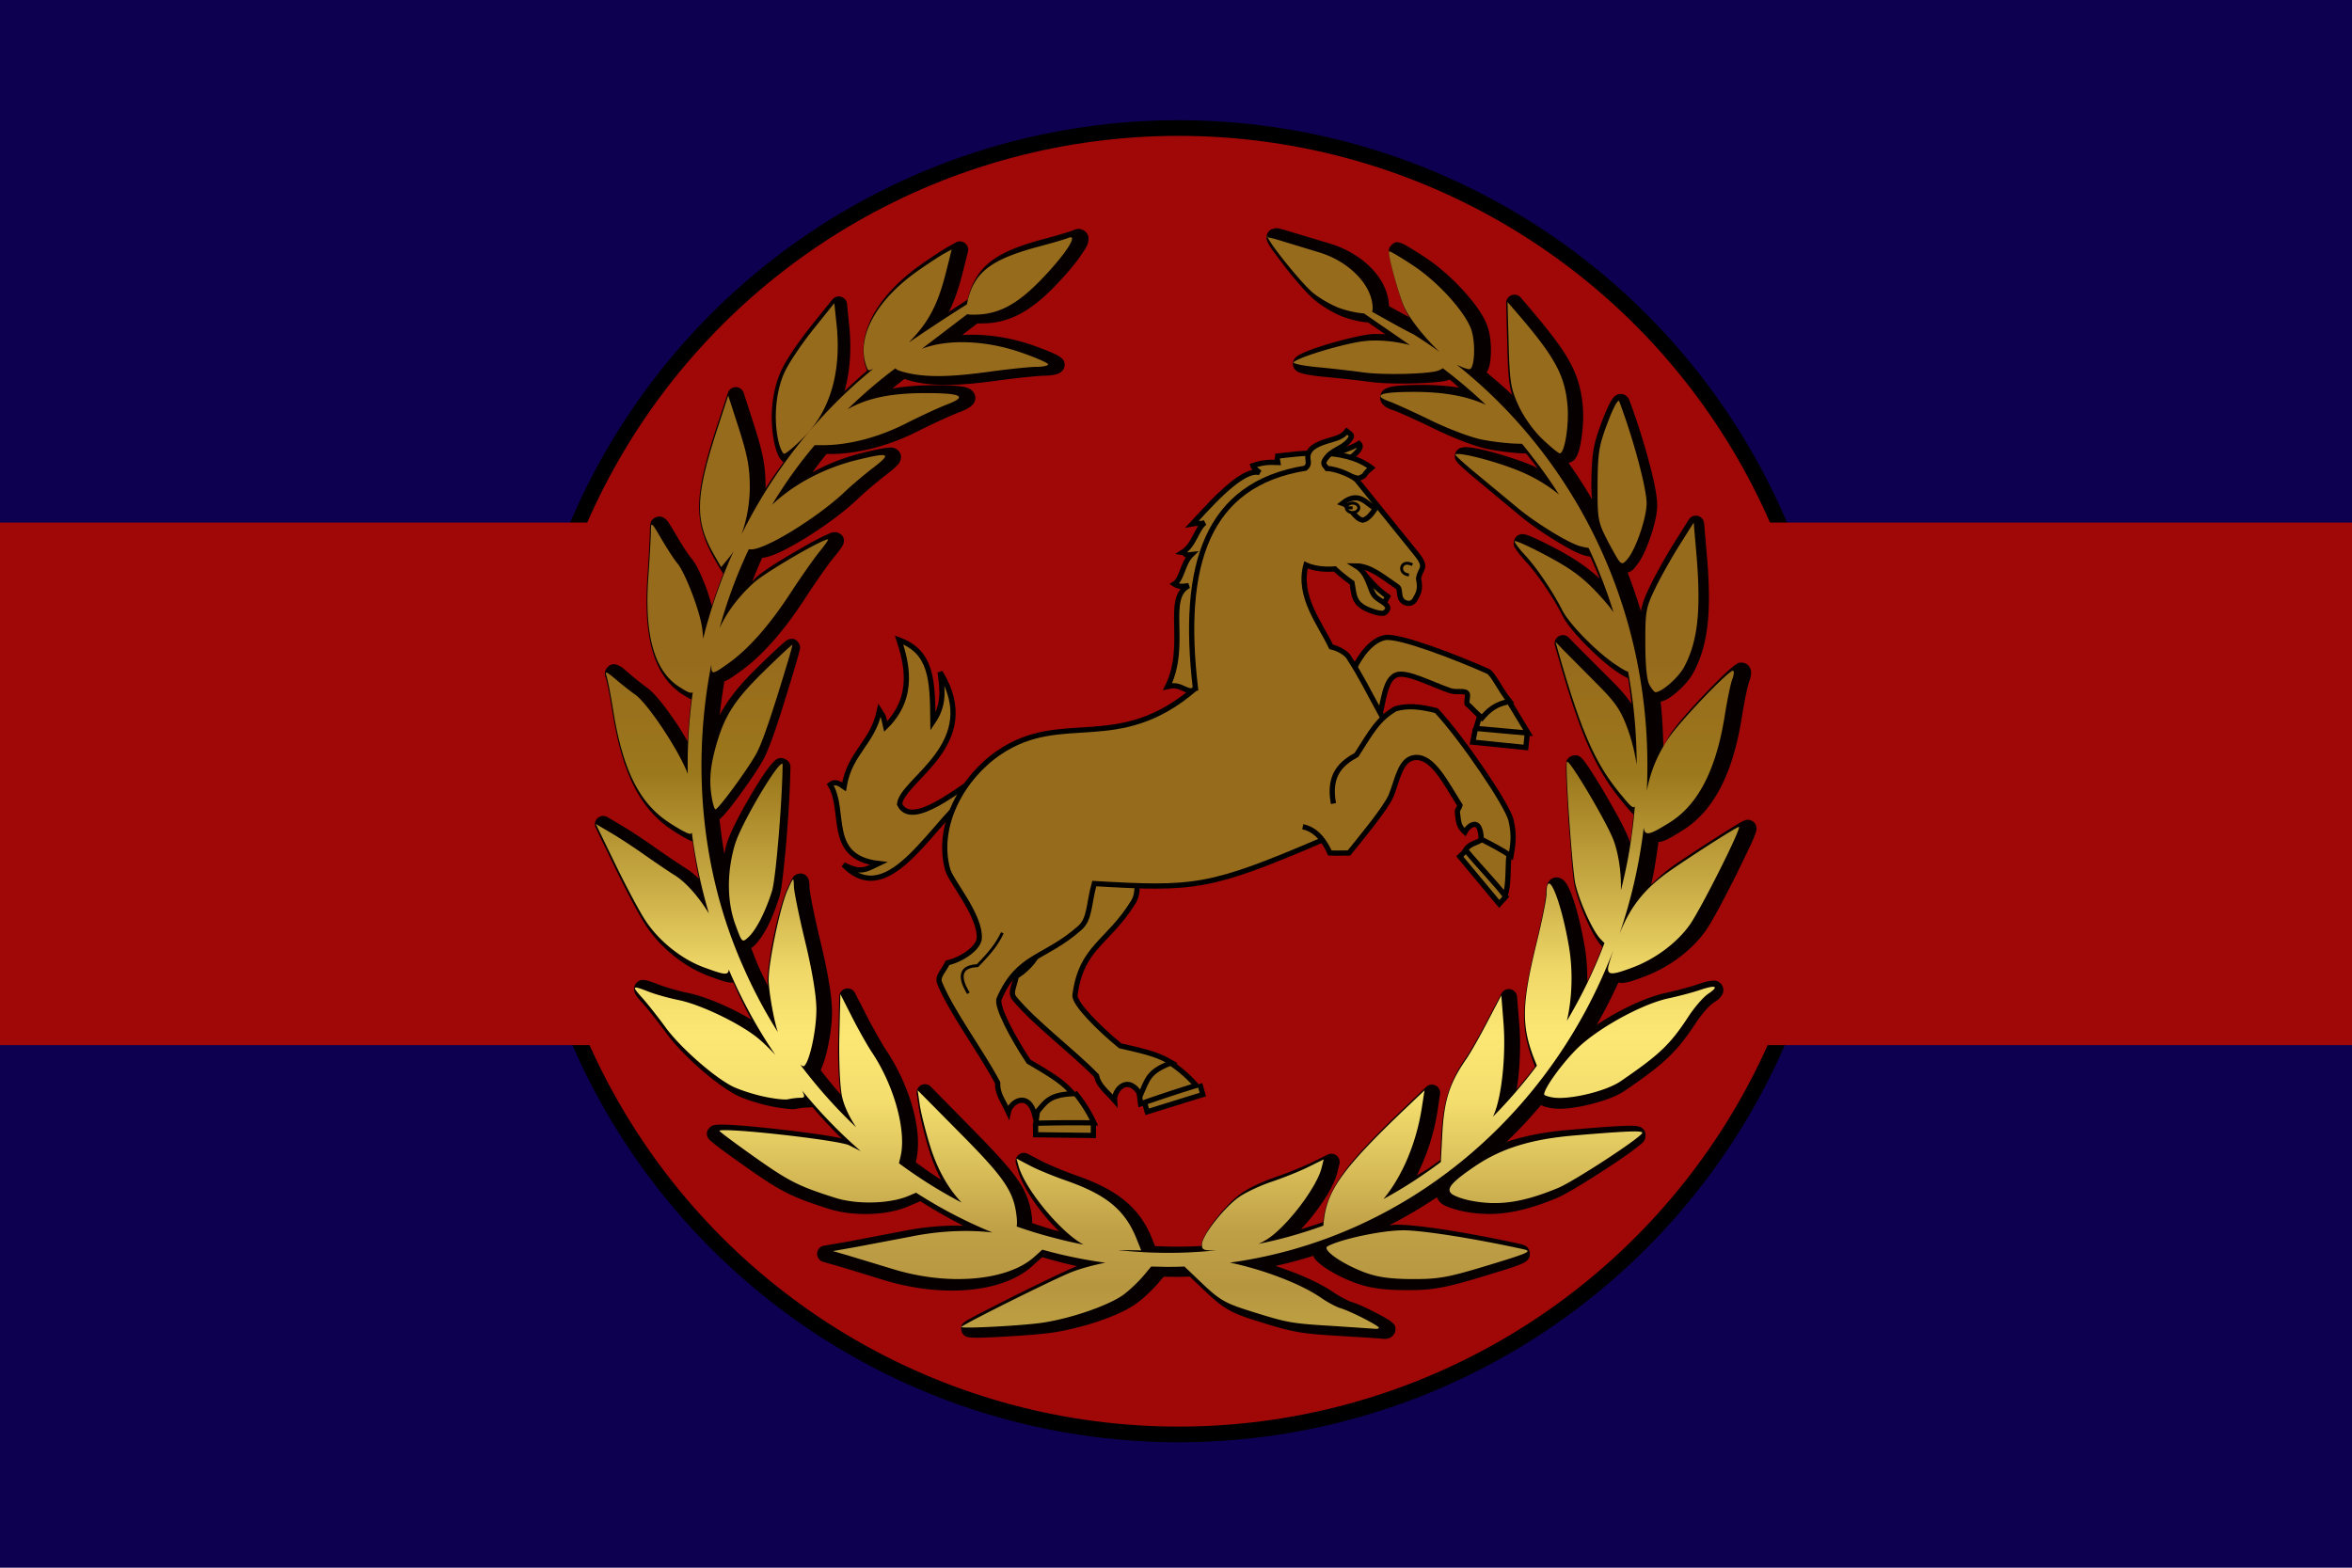<svg width="900" height="600" preserveAspectRatio="xMinYMin meet" version="1.1" xmlns="http://www.w3.org/2000/svg">
 <defs>
  <linearGradient id="A" x1="711" x2="711" y1="441" y2="253" gradientUnits="userSpaceOnUse">
   <stop stop-color="#c7ac44" offset="0"/>
   <stop stop-color="#d4c24d" offset=".216"/>
   <stop stop-color="#cfba4a" offset=".304"/>
   <stop stop-color="#b79640" offset=".432"/>
   <stop stop-color="#bfa046" offset=".484"/>
   <stop stop-color="#f3dd6d" offset=".6"/>
   <stop stop-color="#fce774" offset=".66"/>
   <stop stop-color="#efd868" offset=".72"/>
   <stop stop-color="#cbae47" offset=".792"/>
   <stop stop-color="#9c781c" offset=".9"/>
   <stop stop-color="#976b1c" offset="1"/>
  </linearGradient>
 </defs>
 <title>GeoBrol - Drapeau fictif Sarmatie</title>
 <path d="M900 0H0v600h900z" fill="#0e0051"/>
 <g fill="#9f0807">
  <circle cx="451" cy="299" r="250" stroke="#000" stroke-width="6"/>
  <path d="M0 200h900v200H0z"/>
 </g>
 <g transform="matrix(-1.65 0 0 1.65 700 131)" fill="url(#A)" stroke="#000">
  <g fill-rule="evenodd" stroke-width="1.21">
   <path d="m146 172-0.699 2.49 12.9 4 0.633-2.26"/>
   <path d="m153 167c-1.83 1.25-4.04 2.94-6.17 5.39a332 332 0 0 1 12.9 4.26l0.557-4.24"/>
   <path d="m161 119c-4e-3 4.89-1.28 8.17 0.443 10.9 5.94 9.54 12 10.3 13.5 21.5 0.257 1.91-5.48 7.7-10.5 11.8-7.19 1.6-8.96 2.21-11.9 3.9 5.36 2.04 5.52 3.7 7.19 7.46 2.92-4.95 6.21-1.14 6.03 1.3 2.03-2.33 3.62-3.29 4.2-5.74 5.79-5.9 14.3-12.2 19-17.9 1.08-1.33 0.132-2.5-0.414-5.17-3.43-2.09-5.9-5.75-5.51-7.66 1.06-5.18 9.79-10.6 11.3-13.1l-33.4-7.38zm-53-65.4c-1.32 1.5-2.83 3.46-5.58 5.38 0.795 1.58 1.17 1.61 1.86 2.15m12.2-34.1c-1.88-1.43-5.8-2.48-7.41-3.53-0.452 0.437-0.905 1.48 3.68 4.53m-42.7 62.7 0.337 3.27 12.3-1.25-0.611-3.1"/>
   <path d="m74.3 83.3-4.44 7.35 12.1-1.08-0.868-2.85-0.216-1.75-6.57-1.67z"/>
   <path d="m110 75.3s-2.76-5.99-6.94-6.8c-3.16-0.609-16.5 4.52-23.9 7.83-1.15 0.509-2.88 4.37-5 6.95 3.13 0.645 4.67 1.86 6.41 3.86 2.13-1.88 2.35-2.35 3.46-3.28 0.111-0.956-0.386-2.18 0.089-2.56 0.692-0.554 2.32-3e-3 3.81-0.49 4.02-1.31 10.1-4.62 12.5-3.65 2.71 1.06 2.94 6.32 4.09 10.3m92.9 15.8c10.4 7.01 20.3 29.2 31.2 17.9-4.08 2.18-5.3 1.06-8.1-0.256 12.2-1.44 7.42-12.2 11.2-18.3-1.1-0.865-2.03-0.32-3.22 0.513-1.31-8.01-6.64-10.1-8.22-17.7-1.1 1.76-0.745 0.737-1.43 3.72-7.12-7.02-4.65-15.3-3.1-20.1-7.51 2.79-7.78 9.06-7.86 19-2.59-3.81-2.29-7.11-1.67-11.5-10.2 16.6 8.85 24.9 9.41 30.6-2.77 5.86-13.8-3.59-20.1-7.56"/>
   <path d="m146 80.7c5.24-48.4-18.4-54.5-36.8-49.1-2.32-1.02-0.519-0.434-3-2.48 6.63-5.02 17.2-3.19 21.7-2.73 0 0.837 0.288-0.093 0 1.49 1.92-0.078 3.36-0.087 5.78 0.74-0.24 0.753-0.739 0.844-1.56 1.61 4.21-1.25 12.7 8.85 15.6 11.9-1.73-0.31-1.27 0.143-2.84-0.263 1.94 1.51 2.39 5.16 5.12 6.88-1.25 0.186 0.202 0.786-2.06 0.511 2.08 2.02 2.14 5.66 3.96 6.82-0.797 0.52-1.48 0.691-3.34 0.372 5.67 2.89 0.114 13.7 4.9 23.4-3.58-0.826-3.71 1.68-7.3 0.921m-71.5 47.4 1.89 2.11 9.15-11-2.19-2.11"/>
   <path d="m74.3 119c0.302 2.36-0.019 6.97 0.907 9.35 2.29-2.99 6.45-7.28 9.15-10.6-1.23-1.99-3.74-1.48-4.08-3.17m90.4 66.8v2.6l13.4-0.163v-2.36"/>
   <path d="m175 174c-1.42 1.77-3.08 4.06-4.46 7.07a325 325 0 0 1 13.5 0.081l-0.605-4.23"/>
   <path d="m147 80.3c3.4-28.7-2.6-47.4-25.5-51.1-1.69-1.42 0.653-2.57-1.64-4.71-2.91-2.14-6.32-1.61-7.94-3.86-0.832 0.61-1.34 0.919-0.995 1.47 1.26 2.32 3.93 2.6 5.48 4.4 1.52 1.76 0.591 1.97 0.08 2.78-2.51 0.082-6.27 1.89-6.93 2.71l-13.8 17.1c-2.73 3.4-0.801 3.24-0.498 5.75-0.547 2.69 0.109 3.48 0.918 4.95 0.865 1.29 2.63 0.798 3.17-0.283 0.536-1.09 0.16-2.35 0.791-2.78 3.54-2.41 6.35-4.84 9.61-4.86-2.76 1.68-3.08 5.12-4.07 6.66-0.792 1.24-2.89 1.77-3.26 2.94-0.166 0.534 0.608 1.34 1.01 1.39 1.47 0.156 4.22-1.09 4.84-1.52 2.06-1.42 1.95-2.94 2.42-5.56 2.39-1.64 3.98-3.21 3.98-3.21s3.87 0.419 6.71-0.922c1.98 7.35-3.37 13.7-5.83 19-1.69 0.361-3.39 1.4-4.01 2.27-3.22 5.01-3.88 6.72-8.87 15.8-0.661 1.93 5.53 17.8 15.3 26.9 25.7 11 29.3 11.3 52.5 9.94 1.31 4.68 0.972 8.22 3.36 10.3 8.25 7.29 14.2 6.17 18.7 16.4 0.759 1.74-3.18 9.08-6.84 14.6-6.45 3.76-7.99 4.9-10.3 7.43 5.68 0.286 6.28 1.82 8.89 4.9 1.46-5.65 5.64-3.03 6.12-0.631 1.32-2.86 2.58-4.28 2.48-6.8 3.96-7.45 10.5-16.1 13.4-23 0.682-1.61-0.546-2.43-1.79-4.82-3.84-0.932-7.2-3.67-7.34-5.62-0.376-5.29 6.53-13.2 7.32-16 2.82-10.3-3.53-21.5-12-27.2-14.7-9.93-27.5 0.637-45.4-14.8z"/>
   <path d="m115 107c1.34-7.03-2.26-9.55-5.35-11.3-3.49-5.46-4.94-8.28-9.06-10.7-2.88-0.803-5.76-0.498-9.47 0.443-6.18 6.7-16.4 21.8-17.3 25.4-0.854 3.56-0.412 5.92 0 8.3 2.47-1.6 4.22-2.49 6.9-3.88 0.206-5.7 3.22-2.88 3.81-1.66 1.42-1.33 1.42-2.19 1.65-3.88s0-0.803-0.515-2.32c3.4-5.4 6.28-11.3 10.3-11.1 3.58 0.221 4.18 5.29 5.66 8.86 1.23 2.96 7.69 10.7 9.78 13.3 1.49-0.024 2.78 0.083 4.43 0 1.85-4.18 4.2-5.67 6.28-6.09m-16.9-73.9c1.77-0.403 3.63-4.38 7.7-1.12-1.86 0.612-2.78 3.64-4.74 3.9-1.18-0.199-2.17-1.63-2.96-2.78z"/>
  </g>
  <g stroke-width=".675">
   <path d="m112 38.4c0 0.601-0.639 1.09-1.43 1.09s-1.44-0.479-1.45-1.08 0.623-1.1 1.42-1.1 1.44 0.467 1.46 1.07l-1.44 0.025h1.44z"/>
   <path d="m96.7 51.6c2.74-1.46 3.55 2.08 0.786 2.38m94.3 83c1.29 2.64 2.58 4.32 5.76 7.61 5.61 0.245 3.16 4.67 2.12 6.41" fill-rule="evenodd"/>
  </g>
 </g>
 <path d="m488 87.5c-0.184 2e-3 -0.384 0.027-0.696 0.088s-0.77-0.083-1.74 0.913c-0.835 0.855-0.963 1.85-0.958 2.39s0.094 0.821 0.175 1.09c0.162 0.534 0.363 0.882 0.565 1.26 0.406 0.761 0.913 1.57 1.57 2.52l5.09 6.79c3.95 4.96 8.27 10 11.2 12.4 3.06 2.5 7.6 5.2 11.2 6.48 2.94 1.05 6.34 1.78 9.14 2l6.48 4.48c-1.72-0.025-3.49-0.215-5.13-0.043-4.25 0.444-10.5 2-16.3 3.7-2.87 0.85-5.56 1.73-7.74 2.57-1.09 0.42-2.04 0.855-2.87 1.26s-1.48 0.7-2.31 1.52c-0.464 0.467-1.01 1.43-0.958 2.48s0.561 1.76 0.915 2.13c0.705 0.747 1.14 0.839 1.52 1 0.776 0.321 1.47 0.503 2.39 0.696 1.85 0.388 4.35 0.734 7.22 1 5.52 0.514 13.4 1.37 17.3 1.91 4.32 0.601 10.7 0.752 16.7 0.61 2.98-0.072 5.8-0.209 8.18-0.435s4.12-0.388 5.79-1.04c1.25 0.965 2.38 2.09 3.61 3.09-4.44-0.698-9.21-1.05-14.5-1.04-3.23 4e-3 -5.86 0.092-7.96 0.26s-3.58 0.325-5.05 0.915c-0.734 0.294-1.77 0.678-2.44 2.22-0.334 0.77-0.366 1.79-0.13 2.52a3.9 3.9 0 0 0 0.913 1.57c1.33 1.4 2.55 1.69 4.35 2.35 2.09 0.767 9.52 4.09 15.8 7.18 6.6 3.23 15 6.49 19.7 7.48 4.31 0.902 10.6 1.66 14.6 1.74h0.348l3.13 3.96c0.016 0.016 0.029 0.029 0.045 0.043 0.404 0.518 0.731 1.09 1.13 1.61-0.583-0.269-1.1-0.615-1.7-0.871-4.7-2.02-10.9-4.01-16.1-5.39-2.62-0.691-5-1.22-6.92-1.52-0.96-0.15-1.8-0.254-2.61-0.263-0.408-2e-3 -0.803 0.036-1.31 0.132s-1.2 0.177-2.05 1.04c-0.725 0.743-0.938 1.8-0.913 2.39s0.166 0.897 0.26 1.13c0.193 0.464 0.312 0.613 0.435 0.783a7.72 7.72 0 0 0 0.698 0.826c0.494 0.521 1.12 1.11 1.91 1.83 1.58 1.44 3.77 3.3 6.22 5.31l15.4 12.8c3.57 3 8.52 6.42 13.2 9.31s8.8 5.22 12 6.05c0.678 0.177 1.16 0.227 1.74 0.348 1.26 2.75 2.44 5.54 3.57 8.36-4.33-3.92-8.82-7.22-15.9-11-3.43-1.84-6.54-3.39-8.88-4.44-1.17-0.523-2.13-0.942-2.96-1.22-0.413-0.137-0.745-0.236-1.35-0.305-0.301-0.036-0.66-0.119-1.48 0.13a3.09 3.09 0 0 0-1.48 0.958c-0.516 0.59-0.826 1.48-0.826 2.13 0 1.81 0.485 1.89 0.783 2.39s0.633 0.976 1.04 1.52c0.826 1.1 1.91 2.38 3.09 3.66 4.07 4.38 10.3 13.5 13.7 20.3 1.68 3.32 5 7.2 8.92 11.2s8.35 7.96 12.3 10.6c1.65 1.12 2.72 1.64 3.92 2.26 0.574 3.26 0.945 6.55 1.35 9.83-1.99-3.01-4.62-5.99-8.79-10.1l-12.2-12.2-3.04-3.13c-1.72-1.73-4.67-0.958-5.32 1.4-0.15 0.554-0.148 1.14 7e-3 1.69l0.913 3.13c8.85 31.1 14.5 44 24.7 56.4 1.89 2.3 3 3.72 4.18 4.79 0.092 0.083 0.211 0.177 0.305 0.263l-0.871 7.96v0.045c-0.126 0.956-0.424 1.87-0.565 2.83-0.105-0.319-0.105-0.687-0.218-1-1.42-4-5.59-11.5-9.7-18.5-2.06-3.5-4.1-6.75-5.7-9.14-0.801-1.2-1.46-2.16-2.09-2.92-0.312-0.379-0.565-0.696-1.04-1.09-0.24-0.197-0.509-0.46-1.22-0.698s-2.54-0.114-3.48 0.915c-1.11 1.21-0.774 1.48-0.828 1.78a6.38 6.38 0 0 0-0.088 0.738c-0.034 0.485-0.043 1.01-0.043 1.65 0 1.29 0.047 3.02 0.13 5.05l0.828 14.9 1.26 15.7c0.429 4.6 0.758 7.93 1.22 9.88 0.871 3.7 2.52 8.11 4.35 12.2s3.64 7.63 5.66 9.92c0.166 0.188 0.278 0.303 0.435 0.478-1.76 4.51-3.65 8.97-5.74 13.3 0.025-4.48-0.236-9.02-1-13.4-1.62-9.37-3.73-17.1-5.7-21.6-0.491-1.13-0.949-2.03-1.57-2.87a5.49 5.49 0 0 0-1.26-1.26c-0.581-0.422-1.59-0.909-2.83-0.698s-2.11 1.05-2.52 1.7-0.568 1.19-0.696 1.74c-0.258 1.1-0.341 2.29-0.348 3.78 0-2e-3 -0.386 2.86-1.05 6.14a292 292 0 0 1-2.57 11.5c-2.9 11.8-4.45 20-4.61 27s1.18 12.9 3.74 19.5l0.393 1.05c-2.27 2.97-4.61 5.88-7.05 8.7 0.22-1.46 0.487-2.78 0.653-4.35 0.711-6.67 0.927-14 0.393-20.6l-0.871-10.5c-0.153-2.44-2.89-3.8-4.92-2.44a3.18 3.18 0 0 0-1.08 1.22l-5.35 10.2c-2.91 5.57-6.7 12.2-7.92 13.9-6.68 9.6-9.09 17.3-9.75 31.1l-0.39 8.48c-1.58 1.16-3.15 2.3-4.74 3.4h-0.043c-1.35 0.94-2.81 1.66-4.18 2.57 3.71-7.38 6.57-15.8 7.96-24.8l0.958-6.4c0.361-2.42-2.03-4.32-4.3-3.42-0.375 0.146-0.718 0.363-1.01 0.639l-7.44 7.14c-11.7 11.2-19.2 18.9-24 25.5s-7.09 12.2-7.88 18.1c-0.054 0.411-0.047 0.642-0.088 1-2.81 0.983-5.63 1.9-8.48 2.74 1.64-1.8 3.28-3.6 4.83-5.61 4.29-5.59 7.9-11.4 9.09-16.2l0.785-3.18c0.55-2.38-1.68-4.46-4.02-3.75a3.2 3.2 0 0 0-0.467 0.184l-6 2.96c-3.06 1.51-9.32 4.05-13.4 5.44-4.58 1.54-10.1 3.99-13.2 6.09-3.4 2.3-7.02 6.13-10.1 10-1.52 1.94-2.86 3.88-3.87 5.66-0.922 1.61-1.65 2.96-1.79 4.83-5.91 0.332-11.8 0.332-17.7 0.045l-1.26-3.09v-0.045c-4.75-11.6-13.1-18.4-28.9-23.9-4.48-1.56-10.7-4.18-13.3-5.53l-5.26-2.74c-2.16-1.14-4.75 0.485-4.65 2.93a3.1 3.1 0 0 0 0.126 0.772l0.826 2.87c1.62 5.56 5.96 12.1 11 18.1 1.51 1.82 3.09 3.37 4.66 5-3.47-0.92-6.91-2.02-10.3-3.18-0.022-0.577 0.072-1.05 0-1.7-0.563-5.11-1.91-9.54-5.26-14.5s-8.58-10.6-17.1-19.3l-16.4-16.7c-1.72-1.73-4.67-0.951-5.31 1.41a3.16 3.16 0 0 0-0.083 1.25l0.783 5.4c0.485 3.46 2.14 10.3 3.87 16 1.27 4.19 2.86 8.03 4.7 11.6-3.32-2.1-6.51-4.38-9.7-6.7l0.085-0.48c2.77-11.5-2.43-28.9-11.4-42.4-1.57-2.35-5.08-8.52-7.48-13.2l-4.48-8.75c-1.1-2.18-4.15-2.35-5.49-0.31-0.325 0.494-0.505 1.07-0.518 1.66l-0.393 16.3c-0.195 8.21 0.182 16.2 0.913 21.2-2.66-2.99-5.18-6.15-7.66-9.31 0.402-0.729 0.635-1.49 0.958-2.35 0.633-1.68 1.2-3.73 1.7-5.96 0.994-4.47 1.7-9.67 1.7-14.1-0.011-5.79-1.66-15.4-4.35-26.5-1.16-4.78-2.22-9.55-3-13.4s-1.26-7.09-1.26-7.27c-0.027-0.933-0.034-1.64-0.13-2.39-0.049-0.375 7e-3 -0.689-0.478-1.57-0.245-0.44-0.763-1.2-1.83-1.57s-2.24-0.016-2.78 0.303c-1.09 0.642-1.13 1.05-1.35 1.39s-0.375 0.66-0.565 1.04c-0.381 0.77-0.855 1.75-1.44 3.05-3.35 7.46-7.48 27.3-7.48 35.6 0 0.386 0.108 1.07 0.132 1.52-1.31-2.65-2.65-5.29-3.83-8.01v-0.043c-0.94-2.11-1.71-4.29-2.57-6.44 0.26-0.231 0.655-0.458 0.913-0.698 4.05-3.75 7.42-11 9.92-19.1 0.556-1.8 0.868-4.3 1.3-7.96s0.897-8.22 1.31-13.1c0.817-9.75 1.47-20.7 1.57-28.2 7e-3 -0.458 0.054-1.07-0.478-2s-2.08-1.71-3-1.7c-1.58 0.029-2 0.606-2.44 0.958s-0.776 0.731-1.13 1.13c-0.714 0.799-1.47 1.77-2.31 2.96-1.67 2.37-3.66 5.52-5.66 8.92-4 6.8-8 14.3-9.44 19.1-0.361 1.19-0.543 2.4-0.828 3.61a191 191 0 0 1-1.83-13.2c0.011-7e-3 -9e-3 -0.036 0-0.043 0.242-0.173 0.37-0.359 0.523-0.48 0.328-0.258 0.561-0.509 0.826-0.783 0.527-0.543 1.08-1.2 1.74-2 1.32-1.6 2.96-3.72 4.66-6.05 3.4-4.64 7.02-9.95 8.88-13.3 2.64-4.77 6.18-15.4 12.1-35.2l1.39-4.83c0.182-0.664 0.323-1.24 0.435-1.7 0.054-0.227 0.132-0.413 0.173-0.608s0.088-0.204 0.088-0.915c0-1.19-1.16-2.59-1.91-2.92s-1.15-0.274-1.44-0.26c-0.572 0.027-0.801 0.123-1.13 0.26-0.949 0.393-0.871 0.491-1.13 0.696s-0.541 0.413-0.871 0.698c-0.657 0.565-1.48 1.34-2.48 2.26-2 1.84-4.63 4.34-7.48 7.14-6.95 6.81-11.2 12.2-14.3 18.1 0.438-4.32 1.06-8.61 1.78-12.9 0.85-0.26 1.53-0.673 2.26-1.13 1.03-0.651 2.22-1.5 3.78-2.61 8.3-5.92 16.5-15.2 24.7-27.8 3.99-6.12 9.12-13.5 11-15.7 1.1-1.34 2.03-2.52 2.7-3.48 0.334-0.48 0.613-0.889 0.871-1.39 0.128-0.251 0.269-0.442 0.39-1.22 0.061-0.388 0.202-1.03-0.348-2.04s-2.04-1.7-2.83-1.7c-1.67 0-2.02 0.386-2.96 0.783s-2.06 0.931-3.31 1.57c-2.5 1.27-5.56 3-8.7 4.83-6.29 3.66-12.5 7.5-15.4 10.1-0.579 0.521-0.972 1.12-1.52 1.65 1.21-3.06 2.46-6.1 3.83-9.09 2.1-0.263 4.19-1.01 6.7-2.18 3-1.39 6.4-3.28 9.96-5.48 7.14-4.41 14.8-9.99 20.1-15.1 2.21-2.12 7.09-6.27 10.5-8.92 1.84-1.42 3.21-2.52 4.22-3.57 0.507-0.525 0.987-0.954 1.39-2.04 0.202-0.545 0.393-1.38 0.088-2.35s-1.12-1.76-1.74-2.09c-1.25-0.662-1.95-0.509-2.7-0.48s-1.53 0.15-2.44 0.305c-1.82 0.312-4.16 0.828-7.22 1.57-7.03 1.7-13.7 4.31-19.6 7.53 1.74-2.35 3.49-4.7 5.35-6.96h1.52c10.7-0.036 22.5-3.17 33.6-8.79 5.28-2.68 12.4-5.92 15.3-7.05 2.09-0.799 3.52-1.38 4.83-2.43 0.653-0.53 1.62-1.33 1.7-3.09 0.038-0.882-0.337-1.82-0.785-2.39s-0.889-0.902-1.3-1.13c-1.66-0.915-3.08-0.987-5.22-1.18s-4.86-0.254-8.27-0.26c-6.1-0.011-11.4 0.417-16.2 1.26l4.66-3.7a19.4 19.4 0 0 0 0.871 0.305c1.12 0.363 2.48 0.725 3.87 1 7.9 1.57 16.8 1.29 31.2-0.696 7.31-1 15.8-1.82 17.6-1.83 1.44-2e-3 2.76-0.139 3.92-0.39 0.577-0.128 1.1-0.233 1.74-0.568a3.77 3.77 0 0 0 1.13-0.826 3.62 3.62 0 0 0 0.958-2.39c0-1.19-0.471-1.75-0.74-2.09s-0.509-0.505-0.696-0.653a6.96 6.96 0 0 0-1-0.698c-0.709-0.399-1.59-0.812-2.61-1.26-2.05-0.895-4.74-1.93-7.74-2.96-8.88-3.04-18-4.21-26.4-3.74l5.79-4.44c0.608 0.045 1.18 0 1.83 0 9.93 0 18.2-4.31 27.6-14 4.86-4.98 8.69-9.62 10.9-13.1 1.12-1.71 1.98-2.75 2.17-4.87 0.049-0.532 0.081-1.22-0.303-2.04a4.06 4.06 0 0 0-2.18-1.91c-1.67-0.552-2.52-0.047-3.35 0.303-0.236 0.099-1.87 0.646-3.78 1.22s-4.3 1.26-6.62 1.87c-9.76 2.58-16.5 5.14-21.4 9.01-4.58 3.62-7.14 8.44-8.57 14.4-2.42 1.52-4.58 3-7.14 4.66 1.97-4.09 3.63-8.62 5.05-14.3l2.18-8.66c0.61-2.36-1.57-4.5-3.92-3.85a3.27 3.27 0 0 0-0.693 0.285l-2.61 1.44c-1.92 1.04-6.11 3.78-10.1 6.57-16.1 11.1-25.2 25.6-22.1 38.5 0.233 0.96 0.521 1.82 0.826 2.57a193 193 0 0 0-8.62 7.83c2.11-7.57 2.73-16 1.78-25.2v-0.043l-0.826-8.09c-0.202-2.43-2.96-3.74-4.97-2.34-0.26 0.182-0.491 0.399-0.687 0.648l-7.83 9.74c-4.44 5.52-9.37 12.6-11.4 16.8-3.91 8.04-4.92 18.9-2.92 28.4 0.35 1.65 0.799 3.15 1.35 4.39 0.274 0.624 0.556 1.15 1 1.74 0.245 0.323 0.619 0.77 1.17 1.13-2.37 3.33-4.75 6.65-6.92 10.1 0-0.148 0.043-0.289 0.043-0.435 0.011-7.79-0.972-13.1-4.26-23.4l-4.13-12.8c-0.774-2.32-3.76-2.93-5.38-1.1a3.16 3.16 0 0 0-0.622 1.06l-3.48 10.5c-4.7 14.2-7.25 23.8-7.53 31.8s1.94 14.5 6.05 21.7v0.045l2.52 4.31a3.12 3.12 0 0 0 0.696 0.828c-1.59 4.07-3.06 8.19-4.4 12.4-0.866-2.78-1.6-5.54-2.7-8.22-1.78-4.38-3.32-7.92-5.35-10.2-0.123-0.139-1.14-1.5-2.18-3.09a141 141 0 0 1-3.35-5.44l-2.44-4.04c-0.633-0.996-0.792-1.55-2.05-2.48-0.312-0.233-0.743-0.563-1.52-0.698s-1.93 0.139-2.61 0.653c-1.35 1.03-1.25 1.85-1.35 2.35-0.188 0.998-0.166 1.67-0.175 2.65-0.013 1.84-0.435 10-0.956 17.6-0.783 11.4-0.195 20.7 1.96 28.2s6.01 13.2 11.6 16.7c1.23 0.772 2.2 1.35 3.22 1.83-0.662 5.3-1.1 10.7-1.35 16.1-1.26-2.11-2.48-4.21-3.87-6.31-2.08-3.14-4.24-6.14-6.22-8.61s-3.67-4.37-5.48-5.66c-1.44-1.02-4.83-3.74-7.18-5.74-1.74-1.48-2.38-2.26-4.13-2.96-0.438-0.173-1.06-0.476-2.26-0.173s-2.31 1.76-2.48 2.61c-0.332 1.7 0.119 2.03 0.348 2.65-0.027-0.074 0.521 2.11 1 4.57s1.02 5.56 1.52 8.66c3.66 22.7 10.3 36.5 22.4 44.6 1.92 1.3 3.85 2.47 5.48 3.35 0.817 0.442 1.54 0.841 2.22 1.13 0.135 0.056 0.361 0.072 0.48 0.13 0.687 4.82 1.46 9.62 2.48 14.3-1.59-1.5-3.2-2.88-4.87-3.92-2.2-1.37-7.44-4.86-11.3-7.61-4.01-2.85-9.76-6.69-13.1-8.66l-5.74-3.4c-2.09-1.26-4.76 0.204-4.82 2.64a3.19 3.19 0 0 0 0.337 1.49l7.31 15.1c4.04 8.36 9.13 18 11.7 22 5.65 8.72 14.8 16.1 24.3 19.6 3.71 1.35 5.96 2.23 8.18 2.48 0.323 0.036 0.718-0.034 1.09-0.043 2.17 4.84 4.43 9.61 6.96 14.2-7.84-4.65-17.5-8.8-24.3-10.2-3.54-0.714-8.71-2.24-10.9-3.09-1.64-0.642-2.9-1.12-3.96-1.44-0.53-0.162-1.01-0.278-1.61-0.35s-1.57-0.413-2.96 0.785c-0.696 0.597-1.13 1.66-1.18 2.39s0.128 1.21 0.263 1.57c0.267 0.709 0.518 1.06 0.826 1.48 0.615 0.844 1.43 1.75 2.48 2.92 1.81 2.01 5.92 7.21 8.83 11.2 5.99 8.17 18.3 19.1 26.5 23.5 2.93 1.55 8.02 3.18 12.4 4.18 2.18 0.494 4.42 0.871 6.35 1.09s3.21 0.429 4.96 0.043c0.992-0.218 3.12-0.429 3.96-0.435 0.489-4e-3 0.954-0.011 1.65-0.173 3.6 4.19 7.33 8.24 11.3 12.1-0.289-0.063-0.487-0.188-0.826-0.263a108 108 0 0 0-5.27-0.956c-4.11-0.657-9.3-1.33-14.6-1.96-10.6-1.26-21.5-2.31-26.3-2.18a9.82 9.82 0 0 0-1.48 0.132c-0.476 0.083-0.848-0.011-1.87 0.738 0 2e-3 -0.956 1.13-0.956 1.13s-0.209 0.482-0.263 0.698-0.076 0.384-0.085 0.565c-0.038 0.729 0.148 1.16 0.26 1.44 0.224 0.541 0.368 0.644 0.478 0.783 0.224 0.278 0.348 0.397 0.48 0.523 0.265 0.247 0.521 0.455 0.871 0.738 0.698 0.568 1.66 1.36 2.87 2.26 2.42 1.82 5.78 4.22 9.53 6.88 13.5 9.58 17.9 11.8 32 16.3 9.36 2.98 22.2 2.69 30.6-0.913l4.35-1.87c0.074-0.04 0.146-0.083 0.218-0.13 5.34 3.43 10.9 6.57 16.5 9.44-0.992-0.02-1.95-0.096-2.96-0.088a109 109 0 0 0-20.7 2.22l-20.7 3.96-8.96 1.52c-2.41 0.404-3.48 3.26-1.92 5.15a3.16 3.16 0 0 0 1.57 1.03l5.31 1.52c2.83 0.81 10.7 3.23 17.4 5.31 21.9 6.81 45.5 5.43 57.3-5.18l3.83-3.44c4.37 1.3 8.78 2.47 13.3 3.44-0.04 0.016-0.092 0.029-0.13 0.045-3.73 1.45-14 6.44-23.8 11.3l-13 6.61-4.22 2.26a23.1 23.1 0 0 0-1.3 0.783c-0.182 0.117-0.341 0.251-0.568 0.435-0.112 0.09-0.263 0.15-0.478 0.39s-0.823 0.5-0.826 2.18c-4e-3 1.08 0.613 2 1.04 2.39s0.729 0.514 0.958 0.61c0.453 0.191 0.7 0.179 0.913 0.218 0.426 0.074 0.734 0.11 1.13 0.13 0.794 0.038 1.8 0.063 3 0.043 2.41-0.036 5.63-0.202 9.09-0.39 6.92-0.377 14.7-0.954 18.8-1.57 11.2-1.69 25.1-6.18 31.8-10.9 2.82-1.97 6.59-5.52 9.14-8.57l1.61-1.91 4.57 0.043a182 182 0 0 0 5.44-0.085l5.44 5.18c7 6.71 10.2 8.67 19.3 11.5 15 4.72 17 5.08 33 6.05l10.7 0.653 5.18 0.39c0.79 0.103 1.49 0.121 2.35-0.13a3.81 3.81 0 0 0 1.48-0.783c0.563-0.476 1.26-1.48 1.26-2.65 0-1.81-0.716-2.09-1-2.39s-0.507-0.473-0.74-0.651c-0.464-0.357-0.931-0.644-1.52-1-1.18-0.718-2.72-1.56-4.35-2.39-3.27-1.68-6.79-3.35-9.27-4.09-0.835-0.249-4.4-2.01-6.53-3.48-5.72-3.96-14-7.5-22.5-10.3 4.92-1.08 9.76-2.4 14.5-3.87 0.153 0.265 0.227 0.693 0.39 0.915 0.958 1.3 2.19 2.3 3.74 3.39 3.1 2.18 7.42 4.43 12.1 6.13 5.18 1.91 10.8 2.67 19.2 2.7 10.2 0.04 14.6-0.743 30-5.4 7.82-2.37 12-3.64 14.4-4.74 0.599-0.276 1.11-0.494 1.74-1.04 0.316-0.276 0.731-0.651 1.04-1.39s0.298-1.96-0.088-2.78c-0.772-1.64-1.67-1.75-2.22-1.96s-1-0.323-1.52-0.435c-19-4.17-38.6-7.31-46.9-7.31-0.83 0-1.9 0.162-2.83 0.218 6.28-3.2 12.3-6.77 18.2-10.7 0.37 0.857 0.897 1.64 1.48 2.13 1.23 1.04 2.3 1.39 3.74 1.91s3.1 0.974 4.74 1.31c11.4 2.29 21.6 0.826 35.6-4.92 3.8-1.56 11.1-6.11 18.4-10.8 3.62-2.36 7.13-4.71 9.83-6.66 1.35-0.972 2.48-1.87 3.39-2.61s1.43-0.886 2.26-2.26c0.442-0.729 0.675-2.68-0.132-3.78s-1.54-1.25-2.04-1.39c-1.01-0.287-1.78-0.289-2.92-0.303-3.78-0.049-10.9 0.467-24.2 1.61-9.09 0.781-16.7 2.29-23.5 4.57 4.64-4.46 9.04-9.18 13.2-14.1 0.363 0.193 0.698 0.359 1.04 0.48 0.868 0.301 1.88 0.523 2.96 0.696 4.07 0.644 9.26-0.117 14.5-1.39s10.4-3.05 13.8-5.44c15.1-10.3 19.6-14.7 26.9-25.7 1.06-1.62 2.4-3.38 3.66-4.83s2.59-2.61 2.92-2.83c1.53-1.02 2.47-1.5 3.44-3.09a3.59 3.59 0 0 0 0.565-1.87c0.031-0.909-0.509-2.14-1.22-2.74-1.42-1.19-2.26-0.904-2.96-0.871-1.69 0.083-3.38 0.597-5.87 1.44-2.72 0.918-8.17 2.4-11.7 3.14-7.79 1.64-18.2 6.6-26.7 12.3 2.98-5.27 5.77-10.7 8.27-16.2 0.498 0.094 1.01 0.193 1.44 0.173 2.33-0.11 4.63-0.992 8.48-2.44 9.31-3.48 17.9-9.81 23.3-17.3 2.6-3.61 7.4-12.8 11.8-21.5l5.66-11.7c0.709-1.58 1.24-2.85 1.61-3.87 0.186-0.514 0.366-0.922 0.478-1.48 0.056-0.28 0.135-0.574 0.045-1.31-0.045-0.368-0.112-0.911-0.653-1.61s-1.73-1.26-2.57-1.26c-0.828 4e-3 -0.978 0.146-1.18 0.218s-0.343 0.112-0.478 0.173c-0.271 0.126-0.532 0.276-0.828 0.435-0.59 0.323-1.3 0.736-2.17 1.26-1.76 1.06-4.1 2.52-6.7 4.18-5.2 3.31-11.5 7.44-16.3 10.7-3.65 2.51-6.66 5.15-9.4 7.92 1.23-5.35 2.03-10.8 2.83-16.4 0.258-0.027 0.563 0.011 0.783-0.043 2.51-0.615 4.66-2.07 8.18-4.22 12.2-7.45 19.5-22 22.9-43.4 0.464-2.93 1.01-5.95 1.52-8.44s1.08-4.62 1.22-5c0.413-1.11 0.711-2.1 0.783-3.18 0.036-0.538 0.079-1.1-0.218-1.96-0.148-0.431-0.422-0.954-1-1.48s-1.52-0.913-2.31-0.913c-1.55 0-1.76 0.442-2.17 0.696s-0.774 0.509-1.18 0.828c-0.801 0.633-1.72 1.45-2.78 2.43-2.12 1.97-4.73 4.61-7.44 7.44-5.42 5.66-11 11.9-13.5 15.6-1.17 1.73-1.96 3.51-2.92 5.26-0.206-5.82-0.406-11.6-1.09-17.3 1.08-0.231 1.99-0.642 2.87-1.17 1.2-0.727 2.41-1.65 3.61-2.7 2.4-2.1 4.68-4.64 6.09-7.26 5.69-10.6 7-23.3 5.14-44.9l-1.05-12.2c-0.166-2.44-2.91-3.78-4.93-2.42-0.381 0.256-0.7 0.59-0.94 0.981l-5.31 8.44c-3.02 4.78-7.22 12.2-9.48 16.9-1.9 3.9-2.94 6.54-3.52 9.75-1.53-5.01-3.2-9.93-5.09-14.8 1.95-0.588 2.55-1.65 3.48-2.83 2.12-2.68 3.85-6.7 5.31-11s2.54-8.6 2.52-12.1c-0.016-3.86-1.37-9.92-3.35-17.3s-4.63-15.7-7.35-22.9c-0.13-0.341-0.334-0.774-0.828-1.26s-1.32-0.936-2.04-1c-1.38-0.128-2.17 0.471-2.61 0.826s-0.68 0.689-0.913 1c-0.467 0.624-0.803 1.28-1.22 2.09-0.828 1.62-1.76 3.77-2.78 6.48-3.41 9.03-4.02 12.5-4.09 24.9-0.013 2.36 0.15 3.14 0.175 4.87a196 196 0 0 0-8.92-13.8c1.26-0.265 2.14-0.978 2.57-1.57 0.514-0.711 0.819-1.4 1.09-2.13 0.538-1.47 0.904-3.2 1.22-5.18 0.63-3.95 0.938-8.74 0.565-12.9-0.532-5.92-1.85-11-4.79-16.5s-7.38-11.3-14.2-19.4l-4.7-5.53c-1.56-1.88-4.57-1.37-5.42 0.922-0.141 0.386-0.209 0.797-0.195 1.21l0.435 16.3c0.195 7.3 0.384 11.7 0.958 15.2 0.213 1.32 0.577 2.46 0.913 3.61-3.1-3.07-6.5-5.81-9.79-8.66 0.063-0.094 0.164-0.213 0.218-0.303 0.402-0.687 0.604-1.33 0.783-2 0.359-1.34 0.532-2.82 0.608-4.44 0.153-3.24-0.096-6.91-1-10-1.26-4.35-4.62-9.06-8.92-13.9s-9.57-9.58-14.8-13.1c-2.47-1.64-4.74-3.06-6.48-4.09-0.868-0.518-1.56-0.951-2.18-1.26-0.305-0.157-0.595-0.26-0.956-0.393-0.182-0.067-0.339-0.153-0.74-0.218s-1.39-0.53-2.83 0.871c-1.38 1.34-1.02 1.97-1.05 2.39s0.011 0.752 0.045 1.09c0.067 0.673 0.22 1.37 0.39 2.22a102 102 0 0 0 1.48 6.18c1.24 4.61 2.81 9.68 4.14 12.7 0.431 0.996 1.1 2.09 1.74 3.18l-7.79-4.26c-0.35-10.8-10.4-20.4-23.1-24.1l-13.6-4.09c-1.48-0.471-2.87-0.884-4.04-1.18s-1.78-0.538-3.09-0.521z" fill="#060000" pointer-events="none"/>
 <path transform="matrix(2.24 0 0 2.24 -1197 -313)" d="m751 180c-0.047 1e-3 -0.085 0.027-0.097 0.039-0.389 0.398 5.74 8.07 7.76 9.72 1.18 0.966 3.23 2.14 4.56 2.62 1.31 0.47 3.17 0.869 4.15 0.893l7.87 5.43c-2.45-0.658-5.29-0.949-7.68-0.698-3.37 0.354-11.2 2.69-12.2 3.61-0.239 0.24 1.59 0.622 4.07 0.853s6 0.642 7.8 0.892c3.51 0.49 11.4 0.283 12.9-0.329 0.314-0.124 0.55-0.249 0.698-0.388 2.57 1.94 5.04 4.03 7.37 6.26-3.36-1.53-7.34-2.22-12.4-2.21-5.66 0.01-7.04 0.552-4.11 1.63 1.12 0.411 4.37 1.89 7.21 3.28s6.64 2.82 8.44 3.2 4.6 0.707 6.22 0.737l0.814 0.019c0.631 0.762 1.24 1.54 1.84 2.33 1.6 2.04 3.09 4.15 4.48 6.34-1.84-1.5-4.02-2.84-6.4-3.86-3.98-1.71-10.8-3.49-11.3-2.97-0.102 0.105 1.57 1.62 3.72 3.38l6.9 5.72c3 2.52 8.73 6.05 10.7 6.56 0.594 0.156 1.07 0.253 1.44 0.291a85.9 85.9 0 0 1 4.25 11c-0.635-0.909-1.42-1.84-2.44-2.95-2.73-2.97-4.66-4.41-8.96-6.71-3.01-1.61-5.49-2.72-5.49-2.46s0.814 1.32 1.8 2.38c1.98 2.13 4.74 6.21 6.34 9.39 1.17 2.32 5.77 7.03 9 9.21 1.08 0.734 1.8 1.16 2.25 1.3a88.4 88.4 0 0 1 1.46 15.9c-0.312-2.05-0.843-4.23-1.51-6.05-1.25-3.41-2.08-4.59-5.56-8.07l-5.45-5.49-1.34-1.4 0.388 1.4c3.93 13.8 6.31 19.3 10.7 24.6 1.68 2.04 2.14 2.55 2.46 2.11a84.7 84.7 0 0 1-0.524 4.79c-0.422 3.23-1.06 6.42-1.86 9.56 0.076-2.86-0.32-5.94-1.22-8.47-1.01-2.85-7.58-14-7.99-13.5-0.366 0.399 0.879 18.5 1.44 20.9 0.708 3 2.84 7.74 4.15 9.23a11.2 11.2 0 0 0 0.815 0.834c-1.75 4.63-3.91 9.09-6.42 13.3 0.882-3.79 1.08-8.5 0.33-12.8-1.42-8.19-3.8-13.7-3.82-8.82-4e-3 0.825-0.745 4.5-1.65 8.18-2.57 10.5-2.67 14.2-0.465 19.9l0.484 1.2c-2.31 3.08-4.81 5.99-7.5 8.71 0.038-0.075 0.065-0.163 0.097-0.233 1.37-2.99 2.14-10.2 1.69-15.8l-0.369-4.69-2.4 4.58c-1.31 2.52-2.93 5.37-3.61 6.34-2.88 4.14-3.8 7.12-4.09 13.1l-0.233 4.46c-0.887 0.663-1.78 1.32-2.7 1.94-2.29 1.6-4.66 3.06-7.1 4.38 3.17-3.82 5.62-9.48 6.57-15.7l0.446-2.87-3.34 3.18c-10.4 9.91-13.1 13.7-13.8 18.6-0.077 0.594-0.134 1.02-0.135 1.34-3.62 1.31-7.31 2.36-11.1 3.12 0.457-0.198 0.883-0.433 1.36-0.717 3.3-1.98 8.61-8.9 9.44-12.3l0.349-1.42-2.68 1.32c-1.47 0.728-4.25 1.84-6.17 2.48s-4.39 1.8-5.51 2.56c-2.54 1.72-6.44 6.66-6.44 8.18 0 0.878 0.21 1.08 2.5 0.989-5.57 0.593-11.2 0.583-16.8-0.039 0.088 2e-3 0.185-1e-3 0.271 0l3.66 0.058-0.834-2.08c-1.98-4.86-5.14-7.45-12-9.85-2.07-0.721-4.82-1.84-6.11-2.52l-2.37-1.24 0.368 1.3c1.2 4.14 7.41 11.5 11.1 13.4a74.7 74.7 0 0 1-5.66-1.32c-1.95-0.512-3.88-1.11-5.78-1.78 0.081-0.389 0.081-0.938 0-1.67-0.47-4.28-2.02-6.58-9.58-14.2l-7.33-7.41 0.349 2.4c0.185 1.32 0.954 4.43 1.71 6.9 1.24 4.07 3.06 7.38 5.45 9.89-3.72-1.94-7.28-4.18-10.7-6.71l0.271-1.16c1.04-4.35-1.08-12.1-4.89-17.8-0.783-1.17-2.32-3.9-3.41-6.05l-1.98-3.9-0.174 7.25c-0.097 4.06 0.099 8.52 0.446 10.2 0.345 1.63 1.23 3.51 2.42 5.31-3.47-3.28-6.66-6.87-9.54-10.7 0.298 0.212 0.516 0.318 0.62 0.252 0.937-0.593 2.14-6.09 2.13-9.72-4e-3 -2.29-0.714-6.57-1.9-11.5-1.04-4.29-1.91-8.56-1.94-9.48-0.048-1.65-0.072-1.64-1.1 0.66-1.23 2.73-3.22 12.2-3.22 15.3 0 1.18 0.417 4.05 0.912 6.36 0.214 1 0.422 1.82 0.659 2.56-2.25-3.57-4.24-7.33-5.93-11.2-7.11-16-8.82-34.3-5.43-51.6 0 1.79 0.138 1.78 2.91-0.194 3.48-2.48 7.02-6.52 10.6-12 1.8-2.76 4.04-5.95 4.98-7.1s1.6-2.09 1.44-2.09c-1.07 0-10.6 5.58-12.6 7.35-2.64 2.38-4.67 5.07-5.92 7.82 1.28-4.66 2.96-9.19 5-13.5 0.113 0.033 0.247 0.04 0.427 0.039 2.54-0.014 11.4-5.5 16-9.87 1.06-1.02 3.22-2.85 4.81-4.07 3.21-2.47 2.83-2.68-2.58-1.38-5.86 1.41-11.1 4.27-14.7 7.72 2.16-3.62 4.61-7.03 7.29-10.2h1.38c4.51-0.015 9.56-1.34 14.3-3.76 2.39-1.21 5.54-2.67 6.98-3.22 3.5-1.34 2.43-1.91-3.55-1.92-5.91-0.011-9.97 0.768-13.5 2.77 2.59-2.52 5.32-4.87 8.2-7.02 0.023 0.052 0.072 0.109 0.117 0.155 0.189 0.194 1.26 0.533 2.38 0.756 3.3 0.655 7.09 0.566 13.5-0.31 3.29-0.451 6.89-0.831 8.01-0.834s2.06-0.183 2.06-0.426-2.15-1.18-4.77-2.08c-6-2.05-12.4-2.27-16.8-0.582l7.78-5.93c0.212 0.102 0.574 0.097 1.12 0.097 4.05 0 7.23-1.63 11.3-5.8 4.24-4.34 6.72-8.11 4.81-7.31-0.554 0.232-2.72 0.862-4.81 1.42-8.55 2.26-11.4 4.49-12.5 9.89-6e-3 0.026-0.014 0.032-0.019 0.058-3.29 2.05-7.36 4.76-9.91 6.5 0.107-0.106 0.21-0.225 0.311-0.33 3.15-3.28 4.68-6.24 6.05-11.7l0.969-3.86-1.16 0.621c-0.642 0.347-2.62 1.63-4.38 2.85-6.89 4.77-10.5 10.8-9.27 15.7 0.196 0.799 0.472 1.46 0.601 1.46 0.188 0 0.459-0.083 0.795-0.233-9.32 7.58-17 17.2-22.5 28.3 0.882-2.4 1.41-5.26 1.42-8.05 5e-3 -3.36-0.392-5.48-1.84-9.99l-1.84-5.7-1.53 4.67c-4.17 12.6-4.32 16.6-0.795 22.7l1.12 1.94 1.2-1.45c0.325-0.387 0.64-0.821 0.931-1.3-2.16 4.78-3.92 9.8-5.22 15-0.039-1.04-0.16-2.04-0.388-3.02-0.784-3.39-2.93-8.66-4.05-9.93-0.414-0.47-1.6-2.28-2.62-4.01-1.8-3.07-1.85-3.12-1.86-1.4-7e-3 0.972-0.213 4.56-0.446 7.95-0.684 9.97 1.07 16 5.41 18.7 1.22 0.761 1.8 1.09 2.19 0.853-0.568 4.07-0.873 8.24-0.873 12.5l0.019 1.45c-1.34-3.72-6.83-12.1-9.04-13.6-0.732-0.519-2.22-1.68-3.3-2.6-1.51-1.28-1.87-1.43-1.57-0.62 0.215 0.582 0.752 3.34 1.2 6.13 1.6 9.92 4.41 15.6 9.38 18.9 1.64 1.1 3.32 2.02 3.72 2.02 0.119 0 0.219-0.065 0.31-0.193a88.7 88.7 0 0 0 2.91 13.8c-1.73-2.82-3.88-5.32-5.9-6.57-1.05-0.653-3.35-2.21-5.1-3.45s-4.33-2.93-5.74-3.76l-2.58-1.51 3.26 6.71c1.78 3.69 4.09 8.04 5.14 9.66 2.33 3.6 6.24 6.73 10.1 8.14 3.29 1.2 4.16 1.46 4.21 0.349 2.2 5.16 4.88 10.1 7.97 14.6-1.22-1.31-2.48-2.51-3.51-3.28-3.42-2.54-9.52-5.38-13-6.09-1.68-0.338-3.97-0.974-5.1-1.42-2.89-1.13-3.01-1.04-1.16 1.01 0.899 0.997 2.71 3.29 4.03 5.1 2.46 3.36 8.06 8.31 11.3 10 1.01 0.533 3.34 1.31 5.18 1.73s3.82 0.656 4.42 0.524 1.52-0.248 2.06-0.252c0.8-6e-3 0.882-0.125 0.349-1.22 12.9 15.8 31.1 26.6 51.8 29.4-2.05 0.406-4.15 0.969-5.8 1.61-2.85 1.11-18.8 9.05-18.8 9.37-1e-3 0.325 10.6-0.231 13.9-0.737 4.78-0.718 11-2.86 13.6-4.64 1.06-0.736 2.76-2.34 3.78-3.57l1.14-1.38 2.7 0.058c0.999 0 2-0.021 2.99-0.058l2.83 2.7c3.08 2.95 4.1 3.55 8.09 4.81 6.66 2.1 7.2 2.21 14.4 2.64l7.21 0.485c0.374 0.049 0.678-0.026 0.678-0.174 0-0.362-4.83-2.83-6.54-3.34-0.748-0.224-2.23-1.02-3.3-1.76-3.62-2.51-10.2-4.92-15.6-6.03 29.9-4.1 54.7-25 65.5-53.4-0.535 1.57-0.912 2.84-0.912 3.16 0 1.11 0.79 1.09 4.17-0.175 3.88-1.45 7.53-4.17 9.74-7.23 1.89-2.62 9.01-16.8 8.44-16.8-0.36 2e-3 -7.27 4.39-11.5 7.31-4.48 3.08-7 6.19-8.9 11a88.5 88.5 0 0 0 4.15-18.2c0.18 1.61 1.17 1.13 4.29-0.776 4.95-3.03 8.06-9.01 9.54-18.3 0.42-2.65 1-5.49 1.3-6.28s0.341-1.44 0.097-1.44c-0.789 0-8.98 8.56-10.9 11.4-1.97 2.91-3.17 5.75-3.8 9.13 0.069-1.44 0.097-2.88 0.097-4.34 0-28-12.8-52.8-32.6-68.5 0.998 0.512 1.99 0.855 2.27 0.775 0.791-0.227 0.992-4.2 0.33-6.48-0.871-2.99-5.6-8.3-9.99-11.2-2.17-1.44-4.03-2.54-4.13-2.44-0.308 0.301 1.5 7 2.54 9.41 0.895 2.07 3.64 5.47 6.07 7.76a83.2 83.2 0 0 0-4.4-2.97c-1.47-0.709-4.31-2.3-7.12-3.88 0.061-0.152 0.097-0.342 0.097-0.582 0-3.93-4.03-8.08-9.33-9.62l-6.11-1.86c-1.27-0.404-2.41-0.683-2.73-0.679zm40.9 11.3 0.194 7.23c0.173 6.48 0.361 7.59 1.69 10.5 0.874 1.92 2.55 4.28 4.07 5.72 1.42 1.35 2.75 2.44 2.97 2.44 0.838 0.012 1.62-4.88 1.32-8.22-0.452-5.03-2.09-8.12-8.14-15.2l-2.1-2.44zm-115 0.232-3.49 4.34c-1.92 2.39-4.12 5.63-4.89 7.21-1.56 3.2-2.04 7.86-1.22 11.8 0.276 1.3 0.746 2.37 1.05 2.37s1.85-1.3 3.43-2.91c4.42-4.5 6.34-11.1 5.51-19.1l-0.388-3.65zm134 16.7c-0.294-0.027-1.01 1.37-1.9 3.72-1.5 3.98-1.68 5.13-1.71 10.6-0.033 5.7 0.061 6.34 1.51 9.19 0.859 1.69 1.83 3.4 2.15 3.82 0.485 0.617 0.778 0.532 1.55-0.446 1.41-1.78 3.17-7.03 3.16-9.39-0.012-2.64-2.29-11.1-4.67-17.4-0.024-0.064-0.055-0.113-0.097-0.117zm12.8 20.8-2.37 3.76c-1.31 2.07-3.18 5.38-4.15 7.37-1.65 3.4-1.75 4-1.74 9.48 2e-3 3.72 0.257 6.3 0.698 7.1 0.383 0.69 0.849 1.26 1.03 1.26 1.09 0 3.92-2.49 4.89-4.29 2.36-4.39 2.93-9.71 2.11-19.3l-0.466-5.43zm-154 20.9c-0.252 0.105-2.34 2.06-4.87 4.54-5.3 5.19-6.97 7.94-8.48 14-0.6 2.42-0.771 4.53-0.523 6.55 0.2 1.64 0.556 2.99 0.775 2.99 0.49 0 5.48-6.8 6.98-9.52 0.979-1.77 2.63-6.59 5.28-15.4 0.479-1.59 0.873-3 0.873-3.16 0-0.01-0.022-0.027-0.039-0.02zm-1.74 20.3c-0.914 0.016-6.94 10.2-8.01 13.7-1.43 4.76-1.41 9.82 0.058 13.8 1.12 3.08 1.15 3.11 2.23 2.11 1.33-1.23 2.96-4.45 4.03-7.91 0.626-2.03 1.72-15 1.8-21.5 2e-3 -0.154-0.039-0.234-0.116-0.232zm159 38.1c-0.416 0.02-1.17 0.206-2.23 0.563-1.31 0.442-3.72 1.07-5.35 1.42-4.4 0.931-11.7 4.92-15.3 8.3-2.59 2.45-5.92 7-5.92 8.11 0 0.155 0.671 0.393 1.49 0.524 2.81 0.445 9.12-1.07 11.6-2.79 6.68-4.58 8.43-6.25 11.6-11.1 1.03-1.57 2.51-3.27 3.3-3.8 1.24-0.834 1.47-1.26 0.776-1.22zm-169 24.5c-0.377 0.011-0.621 0.041-0.698 0.097-0.091 0.067 2.56 2.05 5.88 4.4 6 4.25 7.62 5.07 13.9 7.06 3.74 1.19 9.38 1.04 12.6-0.349l1.96-0.834-2.13-1.92c-1.17-1.05-3.72-2.69-5.66-3.66l-4.38-2.21c-1.56-0.805-17.8-2.68-21.5-2.58v-1e-3zm156 0.214c-1.52-0.02-4.74 0.19-10.7 0.698-7.37 0.632-12.4 2.2-16.9 5.24-4.03 2.74-5 3.88-4 4.73 0.425 0.361 1.84 0.882 3.14 1.14 4.8 0.966 8.95 0.37 15-2.13 2.62-1.07 13.8-8.35 14.4-9.38 0.11-0.182-0.195-0.279-1.1-0.291zm-39.9 16.9c-3.64 0-10.7 1.52-12.9 2.73-1.02 0.583 2.55 3.06 6.44 4.5 2.12 0.779 4.4 1.09 8.07 1.1 4.46 0.018 6.11-0.28 12.9-2.35 6.96-2.11 7.62-2.41 6.03-2.75-8.43-1.85-17.3-3.24-20.6-3.24zm-75.2 0.116c-2.88 0.029-5.93 0.349-8.96 0.97l-9.27 1.76-3.99 0.698 2.36 0.679 7.82 2.37c9.43 2.93 19.6 2.08 24.2-2.02l1.75-1.57-1.4-0.659c-3.28-1.53-7.68-2.28-12.5-2.23z" fill="url(#A)"/>
</svg>
